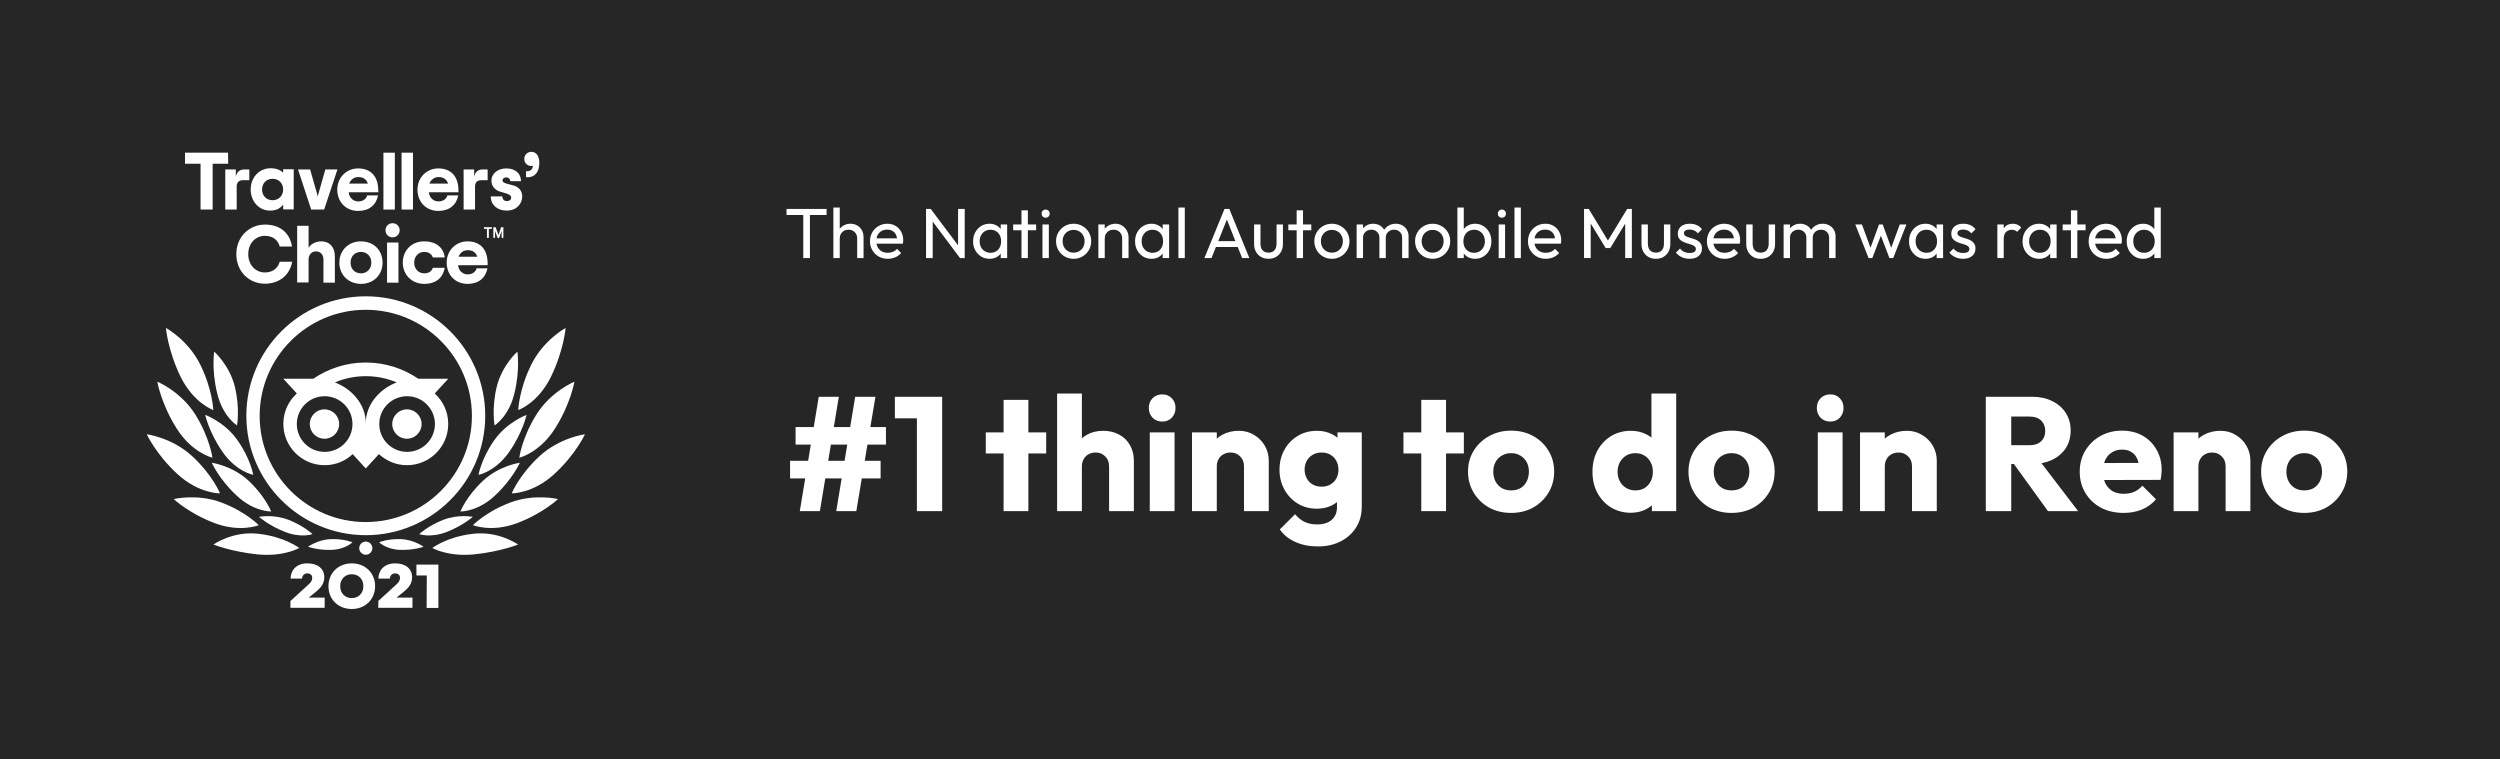 <svg xmlns="http://www.w3.org/2000/svg" width="494" height="150" viewBox="0 0 494 150" fill="none"><rect width="494" height="150" fill="#262626"></rect><path d="M57.423 118.732L60.975 115.487C61.453 115.077 61.692 114.667 61.692 114.189C61.692 113.609 61.282 113.301 60.702 113.301C60.121 113.301 59.711 113.745 59.677 114.326H57.423C57.423 112.755 58.516 111.32 60.736 111.32C62.785 111.32 64.083 112.379 64.083 114.053C64.083 115.351 63.366 116.17 62.444 116.922L61.009 118.083H64.151V120.098H57.389V118.732H57.423Z" fill="white"></path><path d="M64.902 115.829C64.902 113.335 66.747 111.32 69.513 111.32C72.28 111.32 74.124 113.335 74.124 115.829C74.124 118.322 72.28 120.337 69.513 120.337C66.747 120.337 64.902 118.356 64.902 115.829ZM71.802 115.829C71.802 114.394 70.811 113.472 69.513 113.472C68.215 113.472 67.225 114.394 67.225 115.829C67.225 117.263 68.215 118.185 69.513 118.185C70.811 118.185 71.802 117.263 71.802 115.829Z" fill="white"></path><path d="M74.773 118.732L78.325 115.487C78.803 115.077 79.042 114.667 79.042 114.189C79.042 113.609 78.633 113.301 78.052 113.301C77.471 113.301 77.061 113.745 77.027 114.326H74.773C74.773 112.755 75.866 111.32 78.086 111.32C80.135 111.32 81.433 112.379 81.433 114.053C81.433 115.351 80.716 116.17 79.794 116.922L78.359 118.083H81.501V120.098H74.739L74.773 118.732Z" fill="white"></path><path d="M84.337 113.71H82.288V111.559H86.625V120.131H84.303L84.337 113.71Z" fill="white"></path><path d="M72.279 58.551C59.232 58.551 48.679 69.139 48.679 82.152C48.679 95.165 59.267 105.752 72.279 105.752C85.292 105.752 95.88 95.165 95.88 82.152C95.88 69.139 85.326 58.551 72.279 58.551ZM72.279 103.157C60.701 103.157 51.309 93.764 51.309 82.186C51.309 70.608 60.701 61.215 72.279 61.215C83.858 61.215 93.25 70.608 93.25 82.186C93.25 93.764 83.858 103.157 72.279 103.157ZM67.019 83.791C67.019 85.397 65.722 86.694 64.116 86.694C62.511 86.694 61.213 85.397 61.213 83.791C61.213 82.186 62.511 80.888 64.116 80.888C65.722 80.888 67.019 82.186 67.019 83.791ZM83.311 83.791C83.311 85.397 82.013 86.694 80.408 86.694C78.803 86.694 77.505 85.397 77.505 83.791C77.505 82.186 78.803 80.888 80.408 80.888C82.013 80.888 83.311 82.186 83.311 83.791ZM85.907 77.746L88.571 74.843H82.662C79.691 72.828 76.139 71.632 72.279 71.632C68.42 71.632 64.868 72.828 61.896 74.843H55.988L58.652 77.746C57.012 79.249 55.988 81.366 55.988 83.757C55.988 88.265 59.642 91.92 64.15 91.92C66.302 91.92 68.249 91.1 69.683 89.734L72.279 92.569L74.875 89.734C76.344 91.066 78.256 91.92 80.408 91.92C84.916 91.92 88.571 88.265 88.571 83.757C88.571 81.4 87.546 79.249 85.907 77.746ZM64.15 89.29C61.111 89.29 58.652 86.831 58.652 83.791C58.652 80.751 61.111 78.292 64.15 78.292C67.19 78.292 69.649 80.751 69.649 83.791C69.649 86.831 67.19 89.29 64.15 89.29ZM72.279 83.621C72.279 80 69.649 76.892 66.166 75.56C68.044 74.775 70.127 74.331 72.279 74.331C74.465 74.331 76.514 74.775 78.393 75.56C74.909 76.892 72.279 80 72.279 83.621ZM80.442 89.29C77.402 89.29 74.943 86.831 74.943 83.791C74.943 80.751 77.402 78.292 80.442 78.292C83.482 78.292 85.941 80.751 85.941 83.791C85.941 86.831 83.482 89.29 80.442 89.29Z" fill="white"></path><path d="M59.124 108.281C59.124 108.281 56.255 106.061 51.097 105.48C46.008 104.865 42.183 107.598 42.183 107.598C42.183 107.598 45.633 108.998 50.858 109.544C56.118 110.057 59.124 108.281 59.124 108.281Z" fill="white"></path><path d="M51.133 103.773C51.133 103.773 48.572 101.109 43.756 99.299C38.975 97.489 34.33 98.616 34.33 98.616C34.33 98.616 37.267 101.416 42.39 103.363C47.479 105.276 51.133 103.773 51.133 103.773Z" fill="white"></path><path d="M43.481 97.488C43.481 97.488 41.979 93.833 37.983 90.145C33.986 86.456 29 85.807 29 85.807C29 85.807 30.81 89.769 35.045 93.663C39.315 97.59 43.481 97.488 43.481 97.488Z" fill="white"></path><path d="M41.979 90.45C41.979 90.45 41.466 86.522 38.597 81.912C35.694 77.301 31.084 75.422 31.084 75.422C31.084 75.422 31.801 79.726 34.875 84.61C37.914 89.494 41.979 90.45 41.979 90.45Z" fill="white"></path><path d="M42.149 81.025C42.149 81.025 42.012 76.995 39.587 72.077C37.162 67.159 32.791 64.802 32.791 64.802C32.791 64.802 33.132 69.208 35.694 74.468C38.289 79.693 42.149 81.025 42.149 81.025Z" fill="white"></path><path d="M53.595 101.071C53.595 101.071 52.399 98.066 49.155 95.026C45.91 91.986 41.846 91.44 41.846 91.44C41.846 91.44 43.28 94.684 46.73 97.895C50.179 101.174 53.595 101.071 53.595 101.071Z" fill="white"></path><path d="M61.757 105.545C61.757 105.545 60.083 103.94 57.078 102.745C54.038 101.549 51.169 102.13 51.169 102.13C51.169 102.13 53.082 103.837 56.292 105.101C59.503 106.365 61.757 105.545 61.757 105.545Z" fill="white"></path><path d="M69.648 107.151C69.648 107.151 67.906 106.433 65.344 106.536C62.749 106.638 60.87 108.039 60.87 108.039C60.87 108.039 62.783 108.756 65.549 108.653C68.282 108.551 69.648 107.151 69.648 107.151Z" fill="white"></path><path d="M50.043 93.831C50.043 93.831 49.497 90.621 46.935 87C44.408 83.38 40.549 81.98 40.549 81.98C40.549 81.98 41.3 85.463 43.998 89.323C46.696 93.216 50.043 93.831 50.043 93.831Z" fill="white"></path><path d="M46.833 84.063C46.833 84.063 47.447 80.818 46.423 76.48C45.364 72.143 42.324 69.479 42.324 69.479C42.324 69.479 41.778 73.065 42.905 77.676C43.998 82.321 46.833 84.063 46.833 84.063Z" fill="white"></path><path d="M85.43 108.281C85.43 108.281 88.299 106.061 93.456 105.48C98.545 104.865 102.371 107.598 102.371 107.598C102.371 107.598 98.921 108.998 93.695 109.544C88.47 110.057 85.43 108.281 85.43 108.281Z" fill="white"></path><path d="M93.457 103.773C93.457 103.773 96.018 101.109 100.834 99.299C105.616 97.489 110.261 98.616 110.261 98.616C110.261 98.616 107.323 101.416 102.2 103.363C97.111 105.276 93.457 103.773 93.457 103.773Z" fill="white"></path><path d="M101.107 97.488C101.107 97.488 102.61 93.833 106.606 90.145C110.602 86.456 115.588 85.807 115.588 85.807C115.588 85.807 113.778 89.769 109.543 93.662C105.274 97.59 101.107 97.488 101.107 97.488Z" fill="white"></path><path d="M102.61 90.45C102.61 90.45 103.122 86.522 105.991 81.912C108.894 77.301 113.505 75.422 113.505 75.422C113.505 75.422 112.788 79.726 109.714 84.61C106.64 89.494 102.61 90.45 102.61 90.45Z" fill="white"></path><path d="M102.406 81.025C102.406 81.025 102.543 76.995 104.968 72.077C107.393 67.159 111.765 64.802 111.765 64.802C111.765 64.802 111.423 69.208 108.862 74.467C106.3 79.693 102.406 81.025 102.406 81.025Z" fill="white"></path><path d="M90.969 101.071C90.969 101.071 92.165 98.066 95.409 95.026C98.654 91.986 102.718 91.44 102.718 91.44C102.718 91.44 101.284 94.684 97.834 97.895C94.385 101.174 90.969 101.071 90.969 101.071Z" fill="white"></path><path d="M82.84 105.545C82.84 105.545 84.513 103.94 87.519 102.745C90.559 101.549 93.428 102.13 93.428 102.13C93.428 102.13 91.515 103.837 88.305 105.101C85.094 106.365 82.84 105.545 82.84 105.545Z" fill="white"></path><path d="M74.916 107.151C74.916 107.151 76.658 106.433 79.219 106.536C81.815 106.638 83.694 108.039 83.694 108.039C83.694 108.039 81.781 108.756 79.014 108.653C76.282 108.551 74.916 107.151 74.916 107.151Z" fill="white"></path><path d="M94.554 93.831C94.554 93.831 95.1 90.621 97.662 87C100.189 83.38 104.049 81.98 104.049 81.98C104.049 81.98 103.297 85.463 100.599 89.323C97.867 93.216 94.554 93.831 94.554 93.831Z" fill="white"></path><path d="M97.73 84.063C97.73 84.063 97.115 80.818 98.14 76.48C99.198 72.143 102.238 69.479 102.238 69.479C102.238 69.479 102.785 73.065 101.658 77.676C100.565 82.321 97.73 84.063 97.73 84.063Z" fill="white"></path><path d="M72.279 109.614C72.996 109.614 73.577 109.033 73.577 108.316C73.577 107.599 72.996 107.018 72.279 107.018C71.562 107.018 70.981 107.599 70.981 108.316C70.981 109.033 71.562 109.614 72.279 109.614Z" fill="white"></path><path d="M45.093 32.356H42.019V41.407H39.629V32.356H36.555V30.171H45.059L45.093 32.356Z" fill="white"></path><path d="M49.261 33.485V35.602H48.066C47.212 35.602 46.768 36.012 46.768 36.9V41.408H44.513V33.485H46.597V34.953C46.768 33.894 47.485 33.485 48.236 33.485H49.261Z" fill="white"></path><path d="M49.533 37.446C49.533 35.123 51.173 33.245 53.461 33.245C54.588 33.245 55.408 33.587 55.954 34.133V33.45H58.038V41.374H55.954V40.417C55.442 41.1 54.691 41.613 53.393 41.613C51.173 41.647 49.533 39.768 49.533 37.446ZM55.954 37.446C55.954 36.182 55.032 35.328 53.871 35.328C52.709 35.328 51.787 36.148 51.787 37.446C51.787 38.744 52.709 39.563 53.871 39.563C55.032 39.563 55.954 38.71 55.954 37.446Z" fill="white"></path><path d="M58.892 33.485H61.283L62.478 37.685C62.615 38.164 62.717 38.471 62.786 38.847C62.854 38.471 62.956 38.164 63.093 37.685L64.288 33.485H66.679L64.049 41.408H61.488L58.892 33.485Z" fill="white"></path><path d="M74.774 37.991H68.899C69.002 39.084 69.821 39.801 70.778 39.801C71.7 39.801 72.383 39.323 72.554 38.606H74.705C74.33 40.552 72.895 41.679 70.778 41.679C68.284 41.679 66.645 39.835 66.645 37.478C66.645 35.02 68.523 33.278 70.743 33.278C73.237 33.278 74.74 34.815 74.74 37.649L74.774 37.991ZM69.002 36.283H72.69C72.451 35.498 71.836 34.985 70.812 34.985C69.958 34.985 69.275 35.498 69.002 36.283Z" fill="white"></path><path d="M75.765 30.171H78.019V41.407H75.765V30.171Z" fill="white"></path><path d="M79.35 30.171H81.605V41.407H79.35V30.171Z" fill="white"></path><path d="M90.621 37.991H84.747C84.849 39.084 85.669 39.801 86.625 39.801C87.547 39.801 88.23 39.323 88.401 38.606H90.553C90.177 40.552 88.743 41.679 86.625 41.679C84.132 41.679 82.492 39.835 82.492 37.478C82.492 35.02 84.371 33.278 86.591 33.278C89.084 33.278 90.587 34.815 90.587 37.649V37.991H90.621ZM84.849 36.283H88.538C88.299 35.498 87.684 34.985 86.659 34.985C85.84 34.985 85.156 35.498 84.849 36.283Z" fill="white"></path><path d="M96.359 33.485V35.602H95.164C94.31 35.602 93.866 36.012 93.866 36.9V41.408H91.612V33.485H93.695V34.953C93.866 33.894 94.583 33.485 95.334 33.485H96.359Z" fill="white"></path><path d="M96.974 38.811H99.262C99.262 39.357 99.604 39.733 100.15 39.733C100.697 39.733 101.004 39.459 101.004 39.084C101.004 38.64 100.663 38.401 99.945 38.196L98.886 37.888C97.828 37.581 97.111 36.83 97.111 35.703C97.111 34.234 98.442 33.278 100.048 33.278C101.892 33.278 102.951 34.336 102.951 35.805H100.833C100.833 35.429 100.526 35.054 100.048 35.054C99.604 35.054 99.296 35.327 99.296 35.6C99.296 35.976 99.57 36.147 100.219 36.317L101.38 36.625C102.439 36.898 103.19 37.649 103.19 38.811C103.19 40.313 102.029 41.611 100.15 41.611C98.374 41.645 96.974 40.552 96.974 38.811Z" fill="white"></path><path d="M103.974 33.825H104.179C104.725 33.825 105.238 33.552 105.306 32.732C105.203 32.767 105.101 32.801 104.998 32.801C104.213 32.801 103.598 32.22 103.598 31.4C103.598 30.615 104.213 30 104.998 30C106.023 30 106.57 30.922 106.57 32.152C106.57 34.099 105.613 35.021 104.281 35.021H103.94V33.825H103.974Z" fill="white"></path><path d="M46.699 50.219C46.699 46.769 49.26 44.379 52.368 44.379C55.374 44.379 57.286 46.052 57.696 48.716H55.271C54.93 47.384 53.871 46.599 52.334 46.599C50.524 46.599 49.055 48.067 49.055 50.219C49.055 52.371 50.524 53.839 52.334 53.839C53.837 53.839 54.895 53.054 55.271 51.722H57.73C57.252 54.42 55.135 56.059 52.334 56.059C49.226 56.059 46.699 53.669 46.699 50.219Z" fill="white"></path><path d="M58.721 44.618H60.976V48.99C61.317 48.341 62.239 47.692 63.503 47.692C65.074 47.692 66.167 48.785 66.167 50.629V55.855H63.913V51.244C63.913 50.322 63.298 49.673 62.444 49.673C61.59 49.673 60.976 50.322 60.976 51.244V55.821H58.721V44.618Z" fill="white"></path><path d="M67.055 51.894C67.055 49.571 68.763 47.693 71.324 47.693C73.92 47.693 75.594 49.537 75.594 51.894C75.594 54.25 73.886 56.094 71.324 56.094C68.729 56.06 67.055 54.216 67.055 51.894ZM73.374 51.894C73.374 50.63 72.486 49.776 71.324 49.776C70.163 49.776 69.275 50.596 69.275 51.894C69.275 53.191 70.163 54.011 71.324 54.011C72.486 54.011 73.374 53.157 73.374 51.894Z" fill="white"></path><path d="M76.173 45.505C76.173 44.72 76.788 44.105 77.573 44.105C78.359 44.105 78.974 44.72 78.974 45.505C78.974 46.291 78.359 46.906 77.573 46.906C76.788 46.906 76.173 46.291 76.173 45.505ZM76.481 47.93H78.735V55.854H76.481V47.93Z" fill="white"></path><path d="M79.589 51.894C79.589 49.571 81.262 47.693 83.79 47.693C86.317 47.693 87.649 49.025 87.888 50.869H85.531C85.292 50.22 84.746 49.776 83.79 49.776C82.765 49.776 81.843 50.596 81.843 51.894C81.843 53.191 82.765 54.011 83.79 54.011C84.746 54.011 85.292 53.601 85.531 52.918H87.888C87.512 54.865 86.215 56.094 83.79 56.094C81.296 56.06 79.589 54.216 79.589 51.894Z" fill="white"></path><path d="M96.392 52.406H90.518C90.62 53.499 91.44 54.216 92.396 54.216C93.319 54.216 94.002 53.738 94.172 53.021H96.324C95.948 54.967 94.514 56.094 92.396 56.094C89.903 56.094 88.264 54.25 88.264 51.894C88.264 49.434 90.142 47.693 92.362 47.693C94.855 47.693 96.358 49.229 96.358 52.064V52.406H96.392ZM90.62 50.732H94.309C94.07 49.947 93.455 49.434 92.43 49.434C91.611 49.434 90.894 49.913 90.62 50.732Z" fill="white"></path><path d="M95.639 44.892H97.176V45.233H96.595V47.009H96.219V45.233H95.639V44.892Z" fill="white"></path><path d="M98.508 46.463L97.928 44.892H97.484V47.009H97.825V45.848C97.825 45.745 97.825 45.643 97.791 45.541L98.338 47.043H98.611L99.157 45.541C99.157 45.643 99.123 45.745 99.123 45.848V47.009H99.465V44.892H99.021L98.508 46.463Z" fill="white"></path><path d="M158.724 51V41.564H160.04V51H158.724ZM155.42 42.488V41.284H163.33V42.488H155.42ZM169.378 51V47.122C169.378 46.618 169.219 46.203 168.902 45.876C168.585 45.549 168.174 45.386 167.67 45.386C167.334 45.386 167.035 45.461 166.774 45.61C166.513 45.759 166.307 45.965 166.158 46.226C166.009 46.487 165.934 46.786 165.934 47.122L165.416 46.828C165.416 46.324 165.528 45.876 165.752 45.484C165.976 45.092 166.289 44.784 166.69 44.56C167.091 44.327 167.544 44.21 168.048 44.21C168.552 44.21 168.995 44.322 169.378 44.546C169.77 44.77 170.078 45.083 170.302 45.484C170.526 45.885 170.638 46.347 170.638 46.87V51H169.378ZM164.674 51V41.004H165.934V51H164.674ZM175.424 51.14C174.761 51.14 174.164 50.991 173.632 50.692C173.1 50.384 172.68 49.969 172.372 49.446C172.064 48.923 171.91 48.331 171.91 47.668C171.91 47.015 172.059 46.427 172.358 45.904C172.666 45.381 173.077 44.971 173.59 44.672C174.113 44.364 174.696 44.21 175.34 44.21C175.956 44.21 176.497 44.35 176.964 44.63C177.44 44.91 177.809 45.297 178.07 45.792C178.341 46.287 178.476 46.847 178.476 47.472C178.476 47.565 178.471 47.668 178.462 47.78C178.453 47.883 178.434 48.004 178.406 48.144H172.792V47.094H177.734L177.272 47.5C177.272 47.052 177.193 46.674 177.034 46.366C176.875 46.049 176.651 45.806 176.362 45.638C176.073 45.461 175.723 45.372 175.312 45.372C174.883 45.372 174.505 45.465 174.178 45.652C173.851 45.839 173.599 46.1 173.422 46.436C173.245 46.772 173.156 47.169 173.156 47.626C173.156 48.093 173.249 48.503 173.436 48.858C173.623 49.203 173.889 49.474 174.234 49.67C174.579 49.857 174.976 49.95 175.424 49.95C175.797 49.95 176.138 49.885 176.446 49.754C176.763 49.623 177.034 49.427 177.258 49.166L178.07 49.992C177.753 50.365 177.361 50.65 176.894 50.846C176.437 51.042 175.947 51.14 175.424 51.14ZM182.986 51V41.284H183.91L184.302 42.81V51H182.986ZM189.706 51L183.742 43.034L183.91 41.284L189.888 49.236L189.706 51ZM189.706 51L189.314 49.558V41.284H190.63V51H189.706ZM195.529 51.14C194.923 51.14 194.372 50.991 193.877 50.692C193.383 50.384 192.991 49.969 192.701 49.446C192.421 48.923 192.281 48.335 192.281 47.682C192.281 47.029 192.421 46.441 192.701 45.918C192.991 45.395 193.378 44.98 193.863 44.672C194.358 44.364 194.913 44.21 195.529 44.21C196.033 44.21 196.481 44.317 196.873 44.532C197.275 44.737 197.597 45.027 197.839 45.4C198.082 45.764 198.217 46.189 198.245 46.674V48.676C198.217 49.152 198.082 49.577 197.839 49.95C197.606 50.323 197.289 50.617 196.887 50.832C196.495 51.037 196.043 51.14 195.529 51.14ZM195.739 49.95C196.365 49.95 196.869 49.74 197.251 49.32C197.634 48.891 197.825 48.345 197.825 47.682C197.825 47.225 197.737 46.828 197.559 46.492C197.391 46.147 197.149 45.881 196.831 45.694C196.514 45.498 196.145 45.4 195.725 45.4C195.305 45.4 194.932 45.498 194.605 45.694C194.288 45.89 194.036 46.161 193.849 46.506C193.672 46.842 193.583 47.229 193.583 47.668C193.583 48.116 193.672 48.513 193.849 48.858C194.036 49.194 194.293 49.46 194.619 49.656C194.946 49.852 195.319 49.95 195.739 49.95ZM197.741 51V49.208L197.979 47.584L197.741 45.974V44.35H199.015V51H197.741ZM201.844 51V41.564H203.104V51H201.844ZM200.206 45.498V44.35H204.742V45.498H200.206ZM205.991 51V44.35H207.251V51H205.991ZM206.621 43.02C206.387 43.02 206.196 42.945 206.047 42.796C205.897 42.637 205.823 42.441 205.823 42.208C205.823 41.984 205.897 41.797 206.047 41.648C206.196 41.489 206.387 41.41 206.621 41.41C206.854 41.41 207.045 41.489 207.195 41.648C207.344 41.797 207.419 41.984 207.419 42.208C207.419 42.441 207.344 42.637 207.195 42.796C207.045 42.945 206.854 43.02 206.621 43.02ZM212.146 51.14C211.492 51.14 210.904 50.986 210.382 50.678C209.859 50.37 209.444 49.955 209.136 49.432C208.828 48.9 208.674 48.307 208.674 47.654C208.674 47.01 208.828 46.431 209.136 45.918C209.444 45.395 209.859 44.98 210.382 44.672C210.904 44.364 211.492 44.21 212.146 44.21C212.79 44.21 213.373 44.364 213.896 44.672C214.428 44.971 214.848 45.381 215.156 45.904C215.464 46.427 215.618 47.01 215.618 47.654C215.618 48.307 215.464 48.9 215.156 49.432C214.848 49.955 214.428 50.37 213.896 50.678C213.373 50.986 212.79 51.14 212.146 51.14ZM212.146 49.922C212.566 49.922 212.939 49.824 213.266 49.628C213.592 49.432 213.849 49.166 214.036 48.83C214.222 48.485 214.316 48.093 214.316 47.654C214.316 47.225 214.218 46.842 214.022 46.506C213.835 46.17 213.578 45.909 213.252 45.722C212.934 45.526 212.566 45.428 212.146 45.428C211.726 45.428 211.352 45.526 211.026 45.722C210.699 45.909 210.442 46.17 210.256 46.506C210.069 46.842 209.976 47.225 209.976 47.654C209.976 48.093 210.069 48.485 210.256 48.83C210.442 49.166 210.699 49.432 211.026 49.628C211.352 49.824 211.726 49.922 212.146 49.922ZM221.741 51V47.122C221.741 46.618 221.583 46.203 221.265 45.876C220.948 45.549 220.537 45.386 220.033 45.386C219.697 45.386 219.399 45.461 219.137 45.61C218.876 45.759 218.671 45.965 218.521 46.226C218.372 46.487 218.297 46.786 218.297 47.122L217.779 46.828C217.779 46.324 217.891 45.876 218.115 45.484C218.339 45.092 218.652 44.784 219.053 44.56C219.455 44.327 219.907 44.21 220.411 44.21C220.915 44.21 221.359 44.336 221.741 44.588C222.133 44.84 222.441 45.171 222.665 45.582C222.889 45.983 223.001 46.413 223.001 46.87V51H221.741ZM217.037 51V44.35H218.297V51H217.037ZM227.535 51.14C226.929 51.14 226.378 50.991 225.883 50.692C225.389 50.384 224.997 49.969 224.707 49.446C224.427 48.923 224.287 48.335 224.287 47.682C224.287 47.029 224.427 46.441 224.707 45.918C224.997 45.395 225.384 44.98 225.869 44.672C226.364 44.364 226.919 44.21 227.535 44.21C228.039 44.21 228.487 44.317 228.879 44.532C229.281 44.737 229.603 45.027 229.845 45.4C230.088 45.764 230.223 46.189 230.251 46.674V48.676C230.223 49.152 230.088 49.577 229.845 49.95C229.612 50.323 229.295 50.617 228.893 50.832C228.501 51.037 228.049 51.14 227.535 51.14ZM227.745 49.95C228.371 49.95 228.875 49.74 229.257 49.32C229.64 48.891 229.831 48.345 229.831 47.682C229.831 47.225 229.743 46.828 229.565 46.492C229.397 46.147 229.155 45.881 228.837 45.694C228.52 45.498 228.151 45.4 227.731 45.4C227.311 45.4 226.938 45.498 226.611 45.694C226.294 45.89 226.042 46.161 225.855 46.506C225.678 46.842 225.589 47.229 225.589 47.668C225.589 48.116 225.678 48.513 225.855 48.858C226.042 49.194 226.299 49.46 226.625 49.656C226.952 49.852 227.325 49.95 227.745 49.95ZM229.747 51V49.208L229.985 47.584L229.747 45.974V44.35H231.021V51H229.747ZM232.856 51V41.004H234.116V51H232.856ZM237.985 51L241.961 41.284H242.913L246.875 51H245.447L242.185 42.782H242.675L239.385 51H237.985ZM239.875 48.802V47.654H244.985V48.802H239.875ZM250.651 51.14C250.109 51.14 249.619 51.019 249.181 50.776C248.751 50.524 248.415 50.179 248.173 49.74C247.93 49.301 247.809 48.793 247.809 48.214V44.35H249.069V48.158C249.069 48.522 249.129 48.839 249.251 49.11C249.381 49.371 249.568 49.572 249.811 49.712C250.053 49.852 250.338 49.922 250.665 49.922C251.159 49.922 251.547 49.768 251.827 49.46C252.107 49.143 252.247 48.709 252.247 48.158V44.35H253.507V48.214C253.507 48.793 253.385 49.301 253.143 49.74C252.9 50.179 252.564 50.524 252.135 50.776C251.715 51.019 251.22 51.14 250.651 51.14ZM256.217 51V41.564H257.477V51H256.217ZM254.579 45.498V44.35H259.115V45.498H254.579ZM263.183 51.14C262.529 51.14 261.941 50.986 261.419 50.678C260.896 50.37 260.481 49.955 260.173 49.432C259.865 48.9 259.711 48.307 259.711 47.654C259.711 47.01 259.865 46.431 260.173 45.918C260.481 45.395 260.896 44.98 261.419 44.672C261.941 44.364 262.529 44.21 263.183 44.21C263.827 44.21 264.41 44.364 264.933 44.672C265.465 44.971 265.885 45.381 266.193 45.904C266.501 46.427 266.655 47.01 266.655 47.654C266.655 48.307 266.501 48.9 266.193 49.432C265.885 49.955 265.465 50.37 264.933 50.678C264.41 50.986 263.827 51.14 263.183 51.14ZM263.183 49.922C263.603 49.922 263.976 49.824 264.303 49.628C264.629 49.432 264.886 49.166 265.073 48.83C265.259 48.485 265.353 48.093 265.353 47.654C265.353 47.225 265.255 46.842 265.059 46.506C264.872 46.17 264.615 45.909 264.289 45.722C263.971 45.526 263.603 45.428 263.183 45.428C262.763 45.428 262.389 45.526 262.063 45.722C261.736 45.909 261.479 46.17 261.293 46.506C261.106 46.842 261.013 47.225 261.013 47.654C261.013 48.093 261.106 48.485 261.293 48.83C261.479 49.166 261.736 49.432 262.063 49.628C262.389 49.824 262.763 49.922 263.183 49.922ZM268.074 51V44.35H269.334V51H268.074ZM272.568 51V46.982C272.568 46.487 272.414 46.1 272.106 45.82C271.808 45.531 271.43 45.386 270.972 45.386C270.664 45.386 270.389 45.451 270.146 45.582C269.904 45.713 269.708 45.895 269.558 46.128C269.409 46.361 269.334 46.641 269.334 46.968L268.816 46.716C268.816 46.212 268.924 45.773 269.138 45.4C269.362 45.027 269.666 44.737 270.048 44.532C270.431 44.317 270.86 44.21 271.336 44.21C271.803 44.21 272.223 44.313 272.596 44.518C272.979 44.723 273.278 45.013 273.492 45.386C273.716 45.759 273.828 46.203 273.828 46.716V51H272.568ZM277.062 51V46.982C277.062 46.487 276.908 46.1 276.6 45.82C276.302 45.531 275.928 45.386 275.48 45.386C275.172 45.386 274.892 45.451 274.64 45.582C274.398 45.713 274.202 45.895 274.052 46.128C273.903 46.361 273.828 46.641 273.828 46.968L273.114 46.716C273.142 46.203 273.278 45.764 273.52 45.4C273.772 45.027 274.094 44.737 274.486 44.532C274.878 44.317 275.308 44.21 275.774 44.21C276.26 44.21 276.694 44.313 277.076 44.518C277.459 44.723 277.762 45.013 277.986 45.386C278.22 45.759 278.336 46.207 278.336 46.73V51H277.062ZM283.089 51.14C282.436 51.14 281.848 50.986 281.325 50.678C280.802 50.37 280.387 49.955 280.079 49.432C279.771 48.9 279.617 48.307 279.617 47.654C279.617 47.01 279.771 46.431 280.079 45.918C280.387 45.395 280.802 44.98 281.325 44.672C281.848 44.364 282.436 44.21 283.089 44.21C283.733 44.21 284.316 44.364 284.839 44.672C285.371 44.971 285.791 45.381 286.099 45.904C286.407 46.427 286.561 47.01 286.561 47.654C286.561 48.307 286.407 48.9 286.099 49.432C285.791 49.955 285.371 50.37 284.839 50.678C284.316 50.986 283.733 51.14 283.089 51.14ZM283.089 49.922C283.509 49.922 283.882 49.824 284.209 49.628C284.536 49.432 284.792 49.166 284.979 48.83C285.166 48.485 285.259 48.093 285.259 47.654C285.259 47.225 285.161 46.842 284.965 46.506C284.778 46.17 284.522 45.909 284.195 45.722C283.878 45.526 283.509 45.428 283.089 45.428C282.669 45.428 282.296 45.526 281.969 45.722C281.642 45.909 281.386 46.17 281.199 46.506C281.012 46.842 280.919 47.225 280.919 47.654C280.919 48.093 281.012 48.485 281.199 48.83C281.386 49.166 281.642 49.432 281.969 49.628C282.296 49.824 282.669 49.922 283.089 49.922ZM291.481 51.14C290.977 51.14 290.519 51.037 290.109 50.832C289.707 50.617 289.385 50.323 289.143 49.95C288.9 49.577 288.765 49.152 288.737 48.676V46.674C288.765 46.189 288.9 45.764 289.143 45.4C289.395 45.027 289.721 44.737 290.123 44.532C290.533 44.317 290.986 44.21 291.481 44.21C292.087 44.21 292.633 44.364 293.119 44.672C293.613 44.98 294.001 45.395 294.281 45.918C294.561 46.441 294.701 47.029 294.701 47.682C294.701 48.335 294.561 48.923 294.281 49.446C294.001 49.969 293.613 50.384 293.119 50.692C292.633 50.991 292.087 51.14 291.481 51.14ZM291.271 49.95C291.691 49.95 292.059 49.852 292.377 49.656C292.694 49.46 292.946 49.194 293.133 48.858C293.319 48.513 293.413 48.116 293.413 47.668C293.413 47.229 293.319 46.837 293.133 46.492C292.946 46.147 292.694 45.881 292.377 45.694C292.059 45.498 291.695 45.4 291.285 45.4C290.865 45.4 290.496 45.498 290.179 45.694C289.861 45.881 289.614 46.147 289.437 46.492C289.259 46.837 289.171 47.234 289.171 47.682C289.171 48.121 289.255 48.513 289.423 48.858C289.6 49.194 289.847 49.46 290.165 49.656C290.491 49.852 290.86 49.95 291.271 49.95ZM287.981 51V41.004H289.241V45.974L289.003 47.584L289.241 49.208V51H287.981ZM296.143 51V44.35H297.403V51H296.143ZM296.773 43.02C296.54 43.02 296.348 42.945 296.199 42.796C296.05 42.637 295.975 42.441 295.975 42.208C295.975 41.984 296.05 41.797 296.199 41.648C296.348 41.489 296.54 41.41 296.773 41.41C297.006 41.41 297.198 41.489 297.347 41.648C297.496 41.797 297.571 41.984 297.571 42.208C297.571 42.441 297.496 42.637 297.347 42.796C297.198 42.945 297.006 43.02 296.773 43.02ZM299.26 51V41.004H300.52V51H299.26ZM305.443 51.14C304.781 51.14 304.183 50.991 303.651 50.692C303.119 50.384 302.699 49.969 302.391 49.446C302.083 48.923 301.929 48.331 301.929 47.668C301.929 47.015 302.079 46.427 302.377 45.904C302.685 45.381 303.096 44.971 303.609 44.672C304.132 44.364 304.715 44.21 305.359 44.21C305.975 44.21 306.517 44.35 306.983 44.63C307.459 44.91 307.828 45.297 308.089 45.792C308.36 46.287 308.495 46.847 308.495 47.472C308.495 47.565 308.491 47.668 308.481 47.78C308.472 47.883 308.453 48.004 308.425 48.144H302.811V47.094H307.753L307.291 47.5C307.291 47.052 307.212 46.674 307.053 46.366C306.895 46.049 306.671 45.806 306.381 45.638C306.092 45.461 305.742 45.372 305.331 45.372C304.902 45.372 304.524 45.465 304.197 45.652C303.871 45.839 303.619 46.1 303.441 46.436C303.264 46.772 303.175 47.169 303.175 47.626C303.175 48.093 303.269 48.503 303.455 48.858C303.642 49.203 303.908 49.474 304.253 49.67C304.599 49.857 304.995 49.95 305.443 49.95C305.817 49.95 306.157 49.885 306.465 49.754C306.783 49.623 307.053 49.427 307.277 49.166L308.089 49.992C307.772 50.365 307.38 50.65 306.913 50.846C306.456 51.042 305.966 51.14 305.443 51.14ZM313.005 51V41.284H313.929L318.045 48.046H317.415L321.531 41.284H322.455V51H321.139V43.594L321.447 43.678L318.199 49.012H317.275L314.027 43.678L314.321 43.594V51H313.005ZM327.2 51.14C326.658 51.14 326.168 51.019 325.73 50.776C325.3 50.524 324.964 50.179 324.722 49.74C324.479 49.301 324.358 48.793 324.358 48.214V44.35H325.618V48.158C325.618 48.522 325.678 48.839 325.8 49.11C325.93 49.371 326.117 49.572 326.36 49.712C326.602 49.852 326.887 49.922 327.214 49.922C327.708 49.922 328.096 49.768 328.376 49.46C328.656 49.143 328.796 48.709 328.796 48.158V44.35H330.056V48.214C330.056 48.793 329.934 49.301 329.692 49.74C329.449 50.179 329.113 50.524 328.684 50.776C328.264 51.019 327.769 51.14 327.2 51.14ZM333.858 51.14C333.485 51.14 333.13 51.093 332.794 51C332.468 50.897 332.164 50.757 331.884 50.58C331.604 50.393 331.362 50.174 331.156 49.922L331.968 49.11C332.211 49.409 332.491 49.633 332.808 49.782C333.126 49.922 333.48 49.992 333.872 49.992C334.264 49.992 334.568 49.927 334.782 49.796C334.997 49.656 335.104 49.465 335.104 49.222C335.104 48.979 335.016 48.793 334.838 48.662C334.67 48.522 334.451 48.41 334.18 48.326C333.91 48.233 333.62 48.144 333.312 48.06C333.014 47.967 332.729 47.85 332.458 47.71C332.188 47.57 331.964 47.379 331.786 47.136C331.618 46.893 331.534 46.571 331.534 46.17C331.534 45.769 331.632 45.423 331.828 45.134C332.024 44.835 332.295 44.607 332.64 44.448C332.995 44.289 333.42 44.21 333.914 44.21C334.437 44.21 334.899 44.303 335.3 44.49C335.711 44.667 336.047 44.938 336.308 45.302L335.496 46.114C335.31 45.871 335.076 45.685 334.796 45.554C334.526 45.423 334.218 45.358 333.872 45.358C333.508 45.358 333.228 45.423 333.032 45.554C332.846 45.675 332.752 45.848 332.752 46.072C332.752 46.296 332.836 46.469 333.004 46.59C333.172 46.711 333.392 46.814 333.662 46.898C333.942 46.982 334.232 47.071 334.53 47.164C334.829 47.248 335.114 47.365 335.384 47.514C335.655 47.663 335.874 47.864 336.042 48.116C336.22 48.368 336.308 48.699 336.308 49.11C336.308 49.735 336.084 50.23 335.636 50.594C335.198 50.958 334.605 51.14 333.858 51.14ZM340.799 51.14C340.136 51.14 339.539 50.991 339.007 50.692C338.475 50.384 338.055 49.969 337.747 49.446C337.439 48.923 337.285 48.331 337.285 47.668C337.285 47.015 337.434 46.427 337.733 45.904C338.041 45.381 338.452 44.971 338.965 44.672C339.488 44.364 340.071 44.21 340.715 44.21C341.331 44.21 341.872 44.35 342.339 44.63C342.815 44.91 343.184 45.297 343.445 45.792C343.716 46.287 343.851 46.847 343.851 47.472C343.851 47.565 343.846 47.668 343.837 47.78C343.828 47.883 343.809 48.004 343.781 48.144H338.167V47.094H343.109L342.647 47.5C342.647 47.052 342.568 46.674 342.409 46.366C342.25 46.049 342.026 45.806 341.737 45.638C341.448 45.461 341.098 45.372 340.687 45.372C340.258 45.372 339.88 45.465 339.553 45.652C339.226 45.839 338.974 46.1 338.797 46.436C338.62 46.772 338.531 47.169 338.531 47.626C338.531 48.093 338.624 48.503 338.811 48.858C338.998 49.203 339.264 49.474 339.609 49.67C339.954 49.857 340.351 49.95 340.799 49.95C341.172 49.95 341.513 49.885 341.821 49.754C342.138 49.623 342.409 49.427 342.633 49.166L343.445 49.992C343.128 50.365 342.736 50.65 342.269 50.846C341.812 51.042 341.322 51.14 340.799 51.14ZM347.899 51.14C347.357 51.14 346.867 51.019 346.429 50.776C345.999 50.524 345.663 50.179 345.421 49.74C345.178 49.301 345.057 48.793 345.057 48.214V44.35H346.317V48.158C346.317 48.522 346.377 48.839 346.499 49.11C346.629 49.371 346.816 49.572 347.059 49.712C347.301 49.852 347.586 49.922 347.913 49.922C348.407 49.922 348.795 49.768 349.075 49.46C349.355 49.143 349.495 48.709 349.495 48.158V44.35H350.755V48.214C350.755 48.793 350.633 49.301 350.391 49.74C350.148 50.179 349.812 50.524 349.383 50.776C348.963 51.019 348.468 51.14 347.899 51.14ZM352.444 51V44.35H353.704V51H352.444ZM356.938 51V46.982C356.938 46.487 356.784 46.1 356.476 45.82C356.177 45.531 355.799 45.386 355.342 45.386C355.034 45.386 354.758 45.451 354.516 45.582C354.273 45.713 354.077 45.895 353.928 46.128C353.778 46.361 353.704 46.641 353.704 46.968L353.186 46.716C353.186 46.212 353.293 45.773 353.508 45.4C353.732 45.027 354.035 44.737 354.418 44.532C354.8 44.317 355.23 44.21 355.706 44.21C356.172 44.21 356.592 44.313 356.966 44.518C357.348 44.723 357.647 45.013 357.862 45.386C358.086 45.759 358.198 46.203 358.198 46.716V51H356.938ZM361.432 51V46.982C361.432 46.487 361.278 46.1 360.97 45.82C360.671 45.531 360.298 45.386 359.85 45.386C359.542 45.386 359.262 45.451 359.01 45.582C358.767 45.713 358.571 45.895 358.422 46.128C358.272 46.361 358.198 46.641 358.198 46.968L357.484 46.716C357.512 46.203 357.647 45.764 357.89 45.4C358.142 45.027 358.464 44.737 358.856 44.532C359.248 44.317 359.677 44.21 360.144 44.21C360.629 44.21 361.063 44.313 361.446 44.518C361.828 44.723 362.132 45.013 362.356 45.386C362.589 45.759 362.706 46.207 362.706 46.73V51H361.432ZM369.236 51L366.604 44.35H367.92L369.824 49.53H369.404L371.294 44.35H372.022L373.912 49.53H373.492L375.396 44.35H376.712L374.094 51H373.352L371.434 45.974H371.896L369.964 51H369.236ZM380.469 51.14C379.862 51.14 379.311 50.991 378.817 50.692C378.322 50.384 377.93 49.969 377.641 49.446C377.361 48.923 377.221 48.335 377.221 47.682C377.221 47.029 377.361 46.441 377.641 45.918C377.93 45.395 378.317 44.98 378.803 44.672C379.297 44.364 379.853 44.21 380.469 44.21C380.973 44.21 381.421 44.317 381.813 44.532C382.214 44.737 382.536 45.027 382.779 45.4C383.021 45.764 383.157 46.189 383.185 46.674V48.676C383.157 49.152 383.021 49.577 382.779 49.95C382.545 50.323 382.228 50.617 381.827 50.832C381.435 51.037 380.982 51.14 380.469 51.14ZM380.679 49.95C381.304 49.95 381.808 49.74 382.191 49.32C382.573 48.891 382.765 48.345 382.765 47.682C382.765 47.225 382.676 46.828 382.499 46.492C382.331 46.147 382.088 45.881 381.771 45.694C381.453 45.498 381.085 45.4 380.665 45.4C380.245 45.4 379.871 45.498 379.545 45.694C379.227 45.89 378.975 46.161 378.789 46.506C378.611 46.842 378.523 47.229 378.523 47.668C378.523 48.116 378.611 48.513 378.789 48.858C378.975 49.194 379.232 49.46 379.559 49.656C379.885 49.852 380.259 49.95 380.679 49.95ZM382.681 51V49.208L382.919 47.584L382.681 45.974V44.35H383.955V51H382.681ZM387.903 51.14C387.53 51.14 387.175 51.093 386.839 51C386.513 50.897 386.209 50.757 385.929 50.58C385.649 50.393 385.407 50.174 385.201 49.922L386.013 49.11C386.256 49.409 386.536 49.633 386.853 49.782C387.171 49.922 387.525 49.992 387.917 49.992C388.309 49.992 388.613 49.927 388.827 49.796C389.042 49.656 389.149 49.465 389.149 49.222C389.149 48.979 389.061 48.793 388.883 48.662C388.715 48.522 388.496 48.41 388.225 48.326C387.955 48.233 387.665 48.144 387.357 48.06C387.059 47.967 386.774 47.85 386.503 47.71C386.233 47.57 386.009 47.379 385.831 47.136C385.663 46.893 385.579 46.571 385.579 46.17C385.579 45.769 385.677 45.423 385.873 45.134C386.069 44.835 386.34 44.607 386.685 44.448C387.04 44.289 387.465 44.21 387.959 44.21C388.482 44.21 388.944 44.303 389.345 44.49C389.756 44.667 390.092 44.938 390.353 45.302L389.541 46.114C389.355 45.871 389.121 45.685 388.841 45.554C388.571 45.423 388.263 45.358 387.917 45.358C387.553 45.358 387.273 45.423 387.077 45.554C386.891 45.675 386.797 45.848 386.797 46.072C386.797 46.296 386.881 46.469 387.049 46.59C387.217 46.711 387.437 46.814 387.707 46.898C387.987 46.982 388.277 47.071 388.575 47.164C388.874 47.248 389.159 47.365 389.429 47.514C389.7 47.663 389.919 47.864 390.087 48.116C390.265 48.368 390.353 48.699 390.353 49.11C390.353 49.735 390.129 50.23 389.681 50.594C389.243 50.958 388.65 51.14 387.903 51.14ZM394.676 51V44.35H395.936V51H394.676ZM395.936 47.206L395.46 46.996C395.46 46.147 395.656 45.47 396.048 44.966C396.44 44.462 397.005 44.21 397.742 44.21C398.078 44.21 398.381 44.271 398.652 44.392C398.923 44.504 399.175 44.695 399.408 44.966L398.582 45.82C398.442 45.671 398.288 45.563 398.12 45.498C397.952 45.433 397.756 45.4 397.532 45.4C397.065 45.4 396.683 45.549 396.384 45.848C396.085 46.147 395.936 46.599 395.936 47.206ZM402.904 51.14C402.298 51.14 401.747 50.991 401.252 50.692C400.758 50.384 400.366 49.969 400.076 49.446C399.796 48.923 399.656 48.335 399.656 47.682C399.656 47.029 399.796 46.441 400.076 45.918C400.366 45.395 400.753 44.98 401.238 44.672C401.733 44.364 402.288 44.21 402.904 44.21C403.408 44.21 403.856 44.317 404.248 44.532C404.65 44.737 404.972 45.027 405.214 45.4C405.457 45.764 405.592 46.189 405.62 46.674V48.676C405.592 49.152 405.457 49.577 405.214 49.95C404.981 50.323 404.664 50.617 404.262 50.832C403.87 51.037 403.418 51.14 402.904 51.14ZM403.114 49.95C403.74 49.95 404.244 49.74 404.626 49.32C405.009 48.891 405.2 48.345 405.2 47.682C405.2 47.225 405.112 46.828 404.934 46.492C404.766 46.147 404.524 45.881 404.206 45.694C403.889 45.498 403.52 45.4 403.1 45.4C402.68 45.4 402.307 45.498 401.98 45.694C401.663 45.89 401.411 46.161 401.224 46.506C401.047 46.842 400.958 47.229 400.958 47.668C400.958 48.116 401.047 48.513 401.224 48.858C401.411 49.194 401.668 49.46 401.994 49.656C402.321 49.852 402.694 49.95 403.114 49.95ZM405.116 51V49.208L405.354 47.584L405.116 45.974V44.35H406.39V51H405.116ZM409.219 51V41.564H410.479V51H409.219ZM407.581 45.498V44.35H412.117V45.498H407.581ZM416.227 51.14C415.564 51.14 414.967 50.991 414.435 50.692C413.903 50.384 413.483 49.969 413.175 49.446C412.867 48.923 412.713 48.331 412.713 47.668C412.713 47.015 412.862 46.427 413.161 45.904C413.469 45.381 413.879 44.971 414.393 44.672C414.915 44.364 415.499 44.21 416.143 44.21C416.759 44.21 417.3 44.35 417.767 44.63C418.243 44.91 418.611 45.297 418.873 45.792C419.143 46.287 419.279 46.847 419.279 47.472C419.279 47.565 419.274 47.668 419.265 47.78C419.255 47.883 419.237 48.004 419.209 48.144H413.595V47.094H418.537L418.075 47.5C418.075 47.052 417.995 46.674 417.837 46.366C417.678 46.049 417.454 45.806 417.165 45.638C416.875 45.461 416.525 45.372 416.115 45.372C415.685 45.372 415.307 45.465 414.981 45.652C414.654 45.839 414.402 46.1 414.225 46.436C414.047 46.772 413.959 47.169 413.959 47.626C413.959 48.093 414.052 48.503 414.239 48.858C414.425 49.203 414.691 49.474 415.037 49.67C415.382 49.857 415.779 49.95 416.227 49.95C416.6 49.95 416.941 49.885 417.249 49.754C417.566 49.623 417.837 49.427 418.061 49.166L418.873 49.992C418.555 50.365 418.163 50.65 417.697 50.846C417.239 51.042 416.749 51.14 416.227 51.14ZM423.467 51.14C422.851 51.14 422.3 50.991 421.815 50.692C421.329 50.384 420.942 49.969 420.653 49.446C420.373 48.923 420.233 48.335 420.233 47.682C420.233 47.029 420.373 46.441 420.653 45.918C420.942 45.395 421.329 44.98 421.815 44.672C422.3 44.364 422.851 44.21 423.467 44.21C423.961 44.21 424.409 44.317 424.811 44.532C425.212 44.737 425.534 45.027 425.777 45.4C426.029 45.764 426.169 46.189 426.197 46.674V48.676C426.169 49.152 426.033 49.577 425.791 49.95C425.548 50.323 425.226 50.617 424.825 50.832C424.423 51.037 423.971 51.14 423.467 51.14ZM423.677 49.95C424.097 49.95 424.461 49.852 424.769 49.656C425.086 49.46 425.333 49.194 425.511 48.858C425.688 48.513 425.777 48.121 425.777 47.682C425.777 47.225 425.683 46.828 425.497 46.492C425.319 46.156 425.072 45.89 424.755 45.694C424.447 45.498 424.083 45.4 423.663 45.4C423.243 45.4 422.874 45.498 422.557 45.694C422.239 45.89 421.987 46.161 421.801 46.506C421.623 46.842 421.535 47.229 421.535 47.668C421.535 48.116 421.623 48.513 421.801 48.858C421.987 49.194 422.239 49.46 422.557 49.656C422.883 49.852 423.257 49.95 423.677 49.95ZM426.967 51H425.693V49.208L425.931 47.584L425.693 45.974V41.004H426.967V51Z" fill="white"></path><path d="M165.24 101L168.984 78.408H172.984L169.208 101H165.24ZM156.12 94.536V91.048H174.008V94.536H156.12ZM158.04 101L161.784 78.408H165.752L162.008 101H158.04ZM157.208 87.848V84.392H175.064V87.848H157.208ZM181.18 101V78.408H186.172V101H181.18ZM176.828 82.664V78.408H185.852V82.664H176.828ZM198.311 101V79.016H203.207V101H198.311ZM194.791 89.608V85.448H206.727V89.608H194.791ZM219.156 101V92.136C219.156 91.325 218.9 90.675 218.388 90.184C217.898 89.672 217.268 89.416 216.5 89.416C215.967 89.416 215.498 89.533 215.092 89.768C214.687 89.981 214.367 90.301 214.132 90.728C213.898 91.133 213.78 91.603 213.78 92.136L211.892 91.208C211.892 89.992 212.148 88.925 212.66 88.008C213.172 87.091 213.887 86.387 214.804 85.896C215.722 85.384 216.778 85.128 217.972 85.128C219.188 85.128 220.255 85.384 221.172 85.896C222.09 86.387 222.794 87.08 223.284 87.976C223.796 88.851 224.052 89.875 224.052 91.048V101H219.156ZM208.884 101V77.768H213.78V101H208.884ZM227.197 101V85.448H232.093V101H227.197ZM229.661 83.304C228.893 83.304 228.253 83.048 227.741 82.536C227.25 82.003 227.005 81.363 227.005 80.616C227.005 79.848 227.25 79.208 227.741 78.696C228.253 78.184 228.893 77.928 229.661 77.928C230.429 77.928 231.058 78.184 231.549 78.696C232.039 79.208 232.285 79.848 232.285 80.616C232.285 81.363 232.039 82.003 231.549 82.536C231.058 83.048 230.429 83.304 229.661 83.304ZM245.813 101V92.136C245.813 91.325 245.557 90.675 245.045 90.184C244.554 89.672 243.925 89.416 243.157 89.416C242.623 89.416 242.154 89.533 241.749 89.768C241.343 89.981 241.023 90.301 240.789 90.728C240.554 91.133 240.437 91.603 240.437 92.136L238.549 91.208C238.549 89.992 238.815 88.925 239.349 88.008C239.882 87.091 240.618 86.387 241.557 85.896C242.517 85.384 243.594 85.128 244.789 85.128C245.941 85.128 246.954 85.405 247.829 85.96C248.725 86.493 249.429 87.208 249.941 88.104C250.453 89 250.708 89.981 250.708 91.048V101H245.813ZM235.541 101V85.448H240.437V101H235.541ZM260.445 107.976C258.738 107.976 257.234 107.677 255.933 107.08C254.653 106.504 253.64 105.683 252.893 104.616L255.901 101.608C256.456 102.269 257.074 102.771 257.757 103.112C258.461 103.453 259.304 103.624 260.285 103.624C261.501 103.624 262.45 103.325 263.133 102.728C263.837 102.131 264.189 101.288 264.189 100.2V96.232L265.021 92.84L264.285 89.448V85.448H269.085V100.072C269.085 101.672 268.712 103.059 267.965 104.232C267.218 105.405 266.194 106.323 264.893 106.984C263.592 107.645 262.109 107.976 260.445 107.976ZM260.221 100.52C258.792 100.52 257.522 100.179 256.413 99.496C255.304 98.813 254.429 97.885 253.789 96.712C253.149 95.539 252.829 94.237 252.829 92.808C252.829 91.357 253.149 90.056 253.789 88.904C254.429 87.731 255.304 86.813 256.413 86.152C257.522 85.469 258.792 85.128 260.221 85.128C261.288 85.128 262.237 85.331 263.069 85.736C263.922 86.12 264.605 86.675 265.117 87.4C265.65 88.104 265.949 88.925 266.013 89.864V95.784C265.949 96.701 265.65 97.523 265.117 98.248C264.605 98.952 263.922 99.507 263.069 99.912C262.216 100.317 261.266 100.52 260.221 100.52ZM261.149 96.168C261.832 96.168 262.418 96.019 262.909 95.72C263.421 95.421 263.805 95.027 264.061 94.536C264.338 94.024 264.477 93.448 264.477 92.808C264.477 92.168 264.338 91.592 264.061 91.08C263.805 90.568 263.421 90.163 262.909 89.864C262.418 89.565 261.832 89.416 261.149 89.416C260.488 89.416 259.901 89.565 259.389 89.864C258.877 90.163 258.482 90.568 258.205 91.08C257.928 91.592 257.789 92.168 257.789 92.808C257.789 93.405 257.928 93.971 258.205 94.504C258.482 95.016 258.866 95.421 259.357 95.72C259.869 96.019 260.466 96.168 261.149 96.168ZM280.842 101V79.016H285.738V101H280.842ZM277.322 89.608V85.448H289.258V89.608H277.322ZM298.591 101.352C296.991 101.352 295.54 101 294.239 100.296C292.959 99.571 291.946 98.589 291.199 97.352C290.452 96.115 290.079 94.728 290.079 93.192C290.079 91.656 290.452 90.28 291.199 89.064C291.946 87.848 292.959 86.888 294.239 86.184C295.519 85.459 296.97 85.096 298.591 85.096C300.212 85.096 301.663 85.448 302.943 86.152C304.223 86.856 305.236 87.827 305.983 89.064C306.73 90.28 307.103 91.656 307.103 93.192C307.103 94.728 306.73 96.115 305.983 97.352C305.236 98.589 304.223 99.571 302.943 100.296C301.663 101 300.212 101.352 298.591 101.352ZM298.591 96.904C299.295 96.904 299.914 96.755 300.447 96.456C300.98 96.136 301.386 95.699 301.663 95.144C301.962 94.568 302.111 93.917 302.111 93.192C302.111 92.467 301.962 91.837 301.663 91.304C301.364 90.749 300.948 90.323 300.415 90.024C299.903 89.704 299.295 89.544 298.591 89.544C297.908 89.544 297.3 89.704 296.767 90.024C296.234 90.323 295.818 90.749 295.519 91.304C295.22 91.859 295.071 92.499 295.071 93.224C295.071 93.928 295.22 94.568 295.519 95.144C295.818 95.699 296.234 96.136 296.767 96.456C297.3 96.755 297.908 96.904 298.591 96.904ZM322.258 101.32C320.786 101.32 319.474 100.968 318.322 100.264C317.192 99.56 316.296 98.6 315.634 97.384C314.994 96.168 314.674 94.781 314.674 93.224C314.674 91.667 314.994 90.28 315.634 89.064C316.296 87.848 317.192 86.888 318.322 86.184C319.474 85.48 320.786 85.128 322.258 85.128C323.325 85.128 324.285 85.331 325.138 85.736C326.013 86.141 326.728 86.707 327.282 87.432C327.858 88.136 328.178 88.947 328.242 89.864V96.424C328.178 97.341 327.869 98.173 327.314 98.92C326.76 99.645 326.045 100.232 325.17 100.68C324.296 101.107 323.325 101.32 322.258 101.32ZM323.122 96.904C323.826 96.904 324.434 96.755 324.946 96.456C325.458 96.136 325.864 95.699 326.162 95.144C326.461 94.589 326.61 93.949 326.61 93.224C326.61 92.499 326.461 91.869 326.162 91.336C325.885 90.781 325.48 90.344 324.946 90.024C324.434 89.704 323.837 89.544 323.154 89.544C322.472 89.544 321.864 89.704 321.33 90.024C320.818 90.344 320.402 90.781 320.082 91.336C319.784 91.891 319.634 92.52 319.634 93.224C319.634 93.928 319.784 94.557 320.082 95.112C320.381 95.667 320.797 96.104 321.33 96.424C321.864 96.744 322.461 96.904 323.122 96.904ZM331.218 101H326.418V96.808L327.154 93.032L326.322 89.256V77.768H331.218V101ZM342.154 101.352C340.554 101.352 339.103 101 337.802 100.296C336.522 99.571 335.508 98.589 334.762 97.352C334.015 96.115 333.642 94.728 333.642 93.192C333.642 91.656 334.015 90.28 334.762 89.064C335.508 87.848 336.522 86.888 337.802 86.184C339.082 85.459 340.532 85.096 342.154 85.096C343.775 85.096 345.226 85.448 346.506 86.152C347.786 86.856 348.799 87.827 349.546 89.064C350.292 90.28 350.666 91.656 350.666 93.192C350.666 94.728 350.292 96.115 349.546 97.352C348.799 98.589 347.786 99.571 346.506 100.296C345.226 101 343.775 101.352 342.154 101.352ZM342.154 96.904C342.858 96.904 343.476 96.755 344.01 96.456C344.543 96.136 344.948 95.699 345.226 95.144C345.524 94.568 345.674 93.917 345.674 93.192C345.674 92.467 345.524 91.837 345.226 91.304C344.927 90.749 344.511 90.323 343.978 90.024C343.466 89.704 342.858 89.544 342.154 89.544C341.471 89.544 340.863 89.704 340.33 90.024C339.796 90.323 339.38 90.749 339.082 91.304C338.783 91.859 338.634 92.499 338.634 93.224C338.634 93.928 338.783 94.568 339.082 95.144C339.38 95.699 339.796 96.136 340.33 96.456C340.863 96.755 341.471 96.904 342.154 96.904ZM359.197 101V85.448H364.093V101H359.197ZM361.661 83.304C360.893 83.304 360.253 83.048 359.741 82.536C359.25 82.003 359.005 81.363 359.005 80.616C359.005 79.848 359.25 79.208 359.741 78.696C360.253 78.184 360.893 77.928 361.661 77.928C362.429 77.928 363.058 78.184 363.549 78.696C364.039 79.208 364.285 79.848 364.285 80.616C364.285 81.363 364.039 82.003 363.549 82.536C363.058 83.048 362.429 83.304 361.661 83.304ZM377.813 101V92.136C377.813 91.325 377.557 90.675 377.045 90.184C376.554 89.672 375.925 89.416 375.157 89.416C374.623 89.416 374.154 89.533 373.749 89.768C373.343 89.981 373.023 90.301 372.789 90.728C372.554 91.133 372.437 91.603 372.437 92.136L370.549 91.208C370.549 89.992 370.815 88.925 371.349 88.008C371.882 87.091 372.618 86.387 373.557 85.896C374.517 85.384 375.594 85.128 376.789 85.128C377.941 85.128 378.954 85.405 379.829 85.96C380.725 86.493 381.429 87.208 381.941 88.104C382.453 89 382.708 89.981 382.708 91.048V101H377.813ZM367.541 101V85.448H372.437V101H367.541ZM396.235 91.688V87.976H401.003C402.005 87.976 402.773 87.72 403.307 87.208C403.861 86.696 404.139 86.003 404.139 85.128C404.139 84.317 403.872 83.645 403.339 83.112C402.805 82.579 402.037 82.312 401.035 82.312H396.235V78.408H401.611C403.104 78.408 404.416 78.696 405.547 79.272C406.677 79.827 407.563 80.605 408.203 81.608C408.843 82.611 409.163 83.763 409.163 85.064C409.163 86.387 408.843 87.549 408.203 88.552C407.563 89.533 406.667 90.301 405.515 90.856C404.363 91.411 403.008 91.688 401.451 91.688H396.235ZM392.395 101V78.408H397.419V101H392.395ZM404.683 101L397.643 91.272L402.251 90.024L410.635 101H404.683ZM419.658 101.352C417.973 101.352 416.469 101.011 415.146 100.328C413.845 99.624 412.821 98.653 412.074 97.416C411.327 96.179 410.954 94.781 410.954 93.224C410.954 91.667 411.317 90.28 412.042 89.064C412.789 87.827 413.791 86.856 415.05 86.152C416.309 85.448 417.727 85.096 419.306 85.096C420.842 85.096 422.197 85.427 423.37 86.088C424.543 86.749 425.461 87.667 426.122 88.84C426.805 90.013 427.146 91.357 427.146 92.872C427.146 93.149 427.125 93.448 427.082 93.768C427.061 94.067 427.007 94.419 426.922 94.824L413.514 94.856V91.496L424.842 91.464L422.73 92.872C422.709 91.976 422.57 91.24 422.314 90.664C422.058 90.067 421.674 89.619 421.162 89.32C420.671 89 420.063 88.84 419.338 88.84C418.57 88.84 417.898 89.021 417.322 89.384C416.767 89.725 416.33 90.216 416.01 90.856C415.711 91.496 415.562 92.275 415.562 93.192C415.562 94.109 415.722 94.899 416.042 95.56C416.383 96.2 416.853 96.701 417.45 97.064C418.069 97.405 418.794 97.576 419.626 97.576C420.394 97.576 421.087 97.448 421.706 97.192C422.325 96.915 422.869 96.509 423.338 95.976L426.026 98.664C425.258 99.56 424.33 100.232 423.242 100.68C422.154 101.128 420.959 101.352 419.658 101.352ZM439.781 101V92.136C439.781 91.325 439.525 90.675 439.013 90.184C438.523 89.672 437.893 89.416 437.125 89.416C436.592 89.416 436.123 89.533 435.717 89.768C435.312 89.981 434.992 90.301 434.757 90.728C434.523 91.133 434.405 91.603 434.405 92.136L432.517 91.208C432.517 89.992 432.784 88.925 433.317 88.008C433.851 87.091 434.587 86.387 435.525 85.896C436.485 85.384 437.563 85.128 438.757 85.128C439.909 85.128 440.923 85.405 441.797 85.96C442.693 86.493 443.397 87.208 443.909 88.104C444.421 89 444.677 89.981 444.677 91.048V101H439.781ZM429.509 101V85.448H434.405V101H429.509ZM455.31 101.352C453.71 101.352 452.259 101 450.958 100.296C449.678 99.571 448.664 98.589 447.918 97.352C447.171 96.115 446.798 94.728 446.798 93.192C446.798 91.656 447.171 90.28 447.918 89.064C448.664 87.848 449.678 86.888 450.958 86.184C452.238 85.459 453.688 85.096 455.31 85.096C456.931 85.096 458.382 85.448 459.662 86.152C460.942 86.856 461.955 87.827 462.702 89.064C463.448 90.28 463.822 91.656 463.822 93.192C463.822 94.728 463.448 96.115 462.702 97.352C461.955 98.589 460.942 99.571 459.662 100.296C458.382 101 456.931 101.352 455.31 101.352ZM455.31 96.904C456.014 96.904 456.632 96.755 457.166 96.456C457.699 96.136 458.104 95.699 458.382 95.144C458.68 94.568 458.83 93.917 458.83 93.192C458.83 92.467 458.68 91.837 458.382 91.304C458.083 90.749 457.667 90.323 457.134 90.024C456.622 89.704 456.014 89.544 455.31 89.544C454.627 89.544 454.019 89.704 453.486 90.024C452.952 90.323 452.536 90.749 452.238 91.304C451.939 91.859 451.79 92.499 451.79 93.224C451.79 93.928 451.939 94.568 452.238 95.144C452.536 95.699 452.952 96.136 453.486 96.456C454.019 96.755 454.627 96.904 455.31 96.904Z" fill="white"></path></svg>
